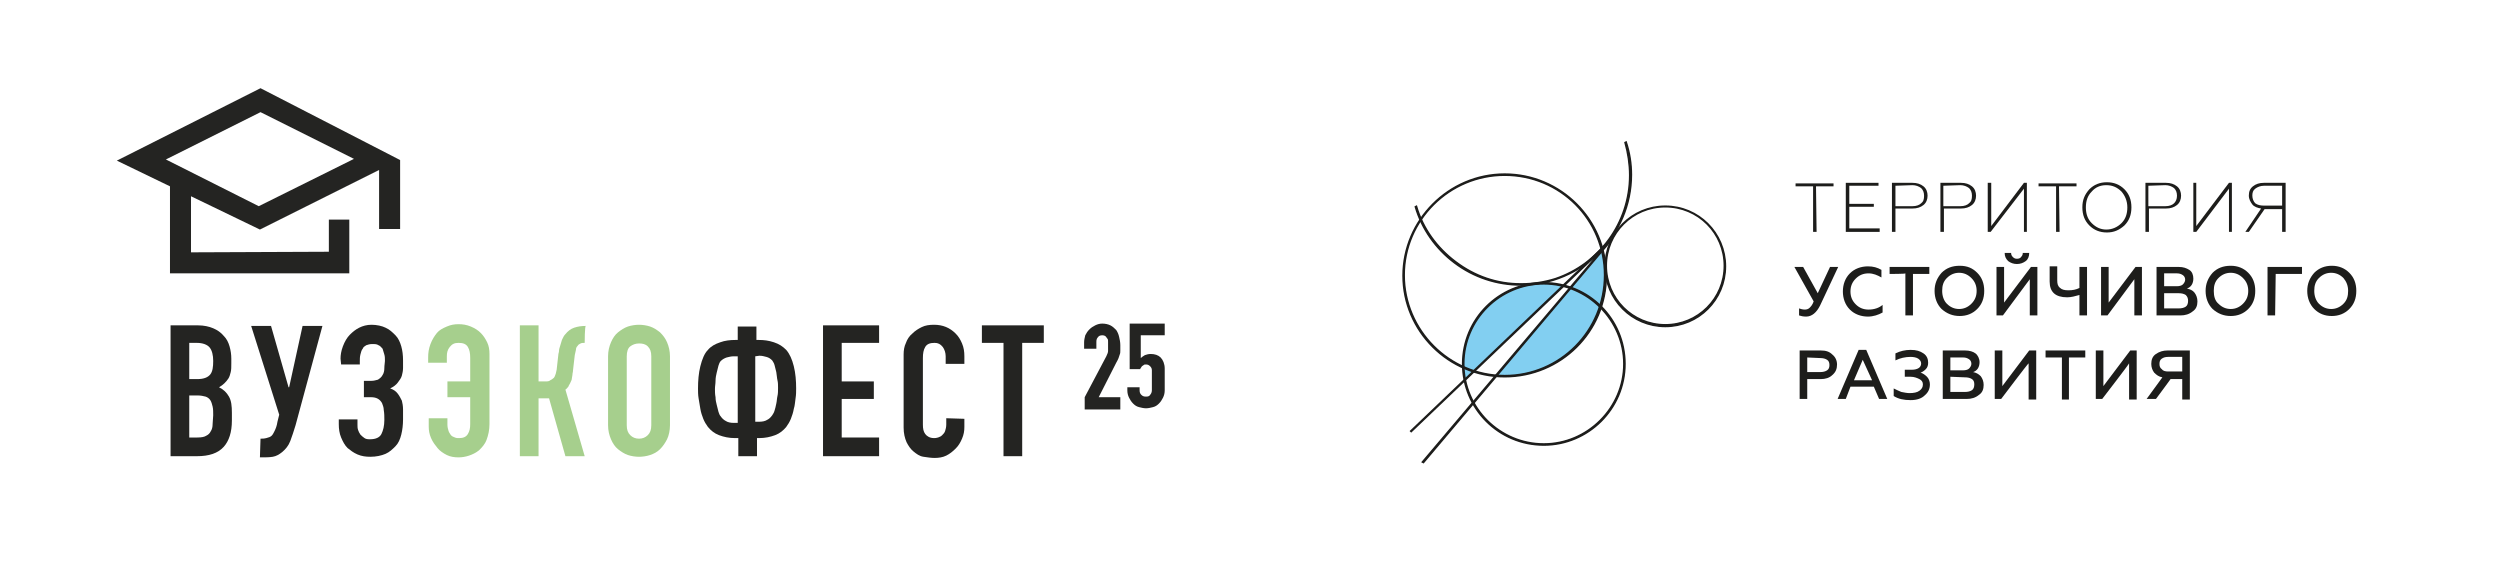 <?xml version="1.0" encoding="UTF-8"?> <svg xmlns="http://www.w3.org/2000/svg" xmlns:xlink="http://www.w3.org/1999/xlink" version="1.1" id="_Слой_1" x="0px" y="0px" viewBox="0 0 428 99.2" style="enable-background:new 0 0 428 99.2;" xml:space="preserve"> <style type="text/css"> .st0{fill:#242422;} .st1{fill:#A6CF8D;} .st2{fill:#82CFF1;} .st3{fill:#1D1D1B;} .st4{fill:#1D1D1B;stroke:#1D1D1B;stroke-width:0.25;stroke-miterlimit:10;} </style> <g> <g> <g> <g> <path class="st0" d="M32.4,67.7v7.2h1.4c0.7,0,1.2-0.1,1.5-0.3c0.4-0.2,0.6-0.4,0.8-0.8c0.2-0.3,0.3-0.7,0.3-1.2s0.1-1,0.1-1.5 s0-1.1-0.1-1.5s-0.2-0.8-0.4-1.1c-0.2-0.3-0.5-0.5-0.8-0.6c-0.4-0.1-0.8-0.2-1.4-0.2H32.4L32.4,67.7z M32.4,58.7v6.2h1.4 c1.1,0,1.8-0.3,2.2-0.8s0.5-1.3,0.5-2.3s-0.2-1.8-0.6-2.3s-1.2-0.8-2.2-0.8C33.7,58.7,32.4,58.7,32.4,58.7z M29.2,78.1V55.7h4.7 c1,0,1.9,0.2,2.6,0.5c0.7,0.3,1.3,0.7,1.8,1.3c0.5,0.5,0.8,1.1,1,1.8s0.3,1.4,0.3,2.1v0.8c0,0.6,0,1.1-0.1,1.5s-0.2,0.8-0.4,1.1 c-0.4,0.6-0.9,1.1-1.6,1.5c0.8,0.4,1.3,0.9,1.7,1.6s0.5,1.6,0.5,2.8V72c0,2-0.5,3.5-1.4,4.5c-1,1.1-2.5,1.6-4.6,1.6H29.2 L29.2,78.1z"></path> <path class="st0" d="M44.6,75.1c0.3,0,0.6,0,1-0.1s0.7-0.2,0.9-0.4c0.2-0.2,0.3-0.4,0.5-0.8s0.4-0.9,0.5-1.6l0.3-1.2L43,55.8 h3.4l3,10.5h0.1l2.3-10.5h3.4l-4.6,17c-0.3,1-0.6,1.9-0.9,2.7c-0.3,0.8-0.8,1.4-1.4,1.9c-0.5,0.4-1,0.7-1.6,0.8 c-0.6,0.1-1.2,0.1-1.8,0.1h-0.4L44.6,75.1C44.5,75.1,44.6,75.1,44.6,75.1z"></path> <path class="st0" d="M58.3,61.4c0-0.6,0.1-1.3,0.4-2.1s0.7-1.5,1.2-2s1-0.9,1.6-1.2s1.3-0.5,2.1-0.5c0.9,0,1.8,0.2,2.4,0.5 c0.7,0.3,1.2,0.8,1.7,1.3s0.8,1.2,1,1.9s0.3,1.5,0.3,2.4c0,0.4,0,0.8,0,1.3s-0.1,0.9-0.2,1.3c-0.1,0.4-0.4,0.8-0.7,1.2 c-0.3,0.4-0.7,0.7-1.3,1c0.6,0.2,1,0.5,1.3,0.9s0.5,0.8,0.7,1.2c0.1,0.4,0.2,0.9,0.2,1.5c0,0.5,0,1.1,0,1.7 c0,0.9-0.1,1.8-0.3,2.6s-0.5,1.5-1,2s-1,1-1.7,1.3s-1.6,0.5-2.6,0.5c-0.8,0-1.5-0.1-2.2-0.4s-1.2-0.7-1.7-1.1 c-0.5-0.5-0.8-1.1-1.1-1.8S58,73.4,58,72.6v-0.8h3.2v0.9c0,0.3,0,0.6,0.1,0.9s0.2,0.5,0.4,0.8c0.2,0.2,0.4,0.4,0.7,0.6 s0.6,0.2,1,0.2c0.9,0,1.6-0.3,1.9-0.9s0.5-1.4,0.5-2.4c0-0.6,0-1.1-0.1-1.7c0-0.5-0.2-0.9-0.3-1.2c-0.4-0.7-1-1-1.9-1h-1.2v-2.8 h1.3c0.4,0,0.7-0.1,1.1-0.2c0.3-0.2,0.6-0.4,0.8-0.8c0.2-0.3,0.3-0.7,0.3-1.2s0.1-0.9,0.1-1.2c0-0.4,0-0.8-0.1-1.1 s-0.2-0.7-0.3-1c-0.2-0.2-0.4-0.5-0.7-0.6c-0.3-0.2-0.6-0.2-1.1-0.2c-0.4,0-0.7,0.1-1,0.2c-0.3,0.2-0.5,0.3-0.6,0.6 c-0.2,0.2-0.3,0.6-0.4,1c-0.1,0.4-0.1,0.8-0.1,1.2v0.5h-3.2L58.3,61.4L58.3,61.4z"></path> <path class="st1" d="M76.6,65.3h3.9v-4c0-0.8-0.1-1.4-0.4-1.9s-0.8-0.7-1.6-0.7c-0.7,0-1.1,0.2-1.5,0.7s-0.5,1-0.5,1.6v1.1h-3.2 v-0.9c0-0.8,0.1-1.5,0.4-2.3s0.7-1.4,1.1-1.9s1-0.8,1.7-1.1s1.3-0.4,2-0.4s1.4,0.1,2.1,0.4c0.7,0.3,1.2,0.6,1.7,1.1 s0.8,1,1.1,1.6s0.4,1.3,0.4,2v12c0,1-0.2,1.9-0.5,2.7c-0.3,0.8-0.8,1.3-1.3,1.8c-0.5,0.4-1.1,0.7-1.7,0.9s-1.2,0.3-1.8,0.3 c-0.7,0-1.4-0.1-2-0.4s-1.2-0.7-1.6-1.2s-0.8-1-1.1-1.7s-0.4-1.3-0.4-2v-1.4h3.2v1.1c0,0.4,0.1,0.8,0.2,1.1s0.3,0.5,0.4,0.7 c0.2,0.2,0.4,0.3,0.7,0.4c0.2,0.1,0.5,0.1,0.7,0.1c0.7,0,1.2-0.2,1.5-0.7s0.4-1,0.4-1.7V68h-3.9L76.6,65.3L76.6,65.3z"></path> <path class="st1" d="M100.1,58.7c-0.3,0-0.5,0-0.7,0.1S99,59,98.9,59.2c-0.2,0.2-0.3,0.4-0.3,0.7c-0.1,0.3-0.1,0.6-0.2,0.9 l-0.3,2.6c0,0.3-0.1,0.5-0.1,0.8c0,0.2-0.1,0.4-0.1,0.6s-0.1,0.4-0.2,0.6c-0.1,0.3-0.3,0.5-0.4,0.8c-0.2,0.2-0.3,0.4-0.5,0.5 l3.3,11.4h-3.3L94,68.2h-1.8v9.9H89V55.7h3.2v9.6h1.1c0.4,0,0.7,0,0.9-0.2c0.2-0.1,0.4-0.2,0.6-0.4c0.2-0.2,0.2-0.4,0.3-0.6 c0.1-0.2,0.1-0.5,0.2-0.8l0.3-2.7c0-0.1,0.1-0.3,0.1-0.5c0-0.3,0.1-0.6,0.2-0.9c0.1-0.3,0.2-0.7,0.3-1c0.2-0.4,0.3-0.7,0.6-1 c0.4-0.5,0.9-0.9,1.5-1.1c0.6-0.2,1.2-0.3,2-0.3C100.1,55.7,100.1,58.7,100.1,58.7z"></path> <path class="st1" d="M107.3,72.8c0,0.8,0.2,1.3,0.6,1.7s0.9,0.6,1.5,0.6s1.1-0.2,1.5-0.6s0.6-0.9,0.6-1.7V61 c0-0.8-0.2-1.3-0.6-1.7s-0.9-0.5-1.5-0.5s-1.1,0.2-1.5,0.5s-0.6,0.9-0.6,1.7V72.8z M104.1,61c0-0.9,0.2-1.7,0.5-2.4 s0.7-1.3,1.2-1.7s1.1-0.8,1.7-1s1.3-0.3,1.9-0.3s1.3,0.1,1.9,0.3s1.2,0.6,1.7,1c0.5,0.5,0.9,1,1.2,1.7c0.3,0.7,0.5,1.5,0.5,2.4 v11.8c0,0.9-0.2,1.8-0.5,2.4s-0.7,1.2-1.2,1.7s-1.1,0.8-1.7,1s-1.3,0.3-1.9,0.3s-1.3-0.1-1.9-0.3s-1.2-0.6-1.7-1s-0.9-1-1.2-1.7 c-0.3-0.7-0.5-1.5-0.5-2.4V61z"></path> <path class="st0" d="M129.3,61v11.2h0.7c0.5,0,1-0.1,1.3-0.3c0.4-0.2,0.6-0.4,0.9-0.8c0.1-0.2,0.3-0.4,0.4-0.8 c0.1-0.3,0.2-0.7,0.3-1.2c0.1-0.4,0.1-0.9,0.2-1.3s0.1-0.9,0.1-1.4s0-0.9-0.1-1.3s-0.1-0.9-0.2-1.4c-0.1-0.4-0.2-0.8-0.3-1.2 s-0.3-0.6-0.4-0.8c-0.3-0.3-0.6-0.5-1-0.6s-0.7-0.2-1.2-0.2L129.3,61L129.3,61z M125.6,61c-0.4,0-0.8,0.1-1.2,0.2 c-0.3,0.1-0.7,0.3-1,0.6c-0.2,0.2-0.3,0.5-0.4,0.8c-0.1,0.4-0.2,0.8-0.3,1.2c-0.1,0.4-0.2,0.9-0.2,1.4s-0.1,0.9-0.1,1.4 c0,0.4,0,0.9,0.1,1.4c0,0.5,0.1,0.9,0.2,1.3s0.2,0.8,0.3,1.2c0.1,0.3,0.2,0.6,0.4,0.8c0.2,0.3,0.5,0.6,0.9,0.8 c0.3,0.2,0.8,0.3,1.3,0.3h0.7V61H125.6L125.6,61z M125.8,75c-1,0-1.9-0.2-2.7-0.5c-0.8-0.3-1.4-0.8-1.9-1.4 c-0.3-0.4-0.6-0.9-0.8-1.4s-0.4-1.1-0.5-1.7s-0.2-1.2-0.3-1.8c-0.1-0.6-0.1-1.2-0.1-1.7c0-1.3,0.1-2.6,0.4-3.8s0.7-2.2,1.3-2.8 c0.5-0.6,1.2-1,2.1-1.3c0.8-0.3,1.7-0.4,2.6-0.4h0.4v-2.3h3.2v2.3h0.4c0.9,0,1.7,0.1,2.6,0.4s1.5,0.7,2.1,1.3 c0.6,0.7,1,1.6,1.3,2.8s0.4,2.5,0.4,3.8c0,0.5,0,1.1-0.1,1.7s-0.1,1.2-0.3,1.8c-0.1,0.6-0.3,1.2-0.5,1.7s-0.5,1-0.8,1.4 c-0.5,0.6-1.1,1.1-1.9,1.4c-0.8,0.3-1.7,0.5-2.7,0.5h-0.4v3.1h-3.2V75H125.8L125.8,75z"></path> <polygon class="st0" points="140.9,55.7 140.9,78.1 150.5,78.1 150.5,74.9 144.1,74.9 144.1,68.3 149.6,68.3 149.6,65.3 144.1,65.3 144.1,58.7 150.5,58.7 150.5,55.7 "></polygon> <path class="st0" d="M165.1,71.7v1.4c0,0.7-0.1,1.3-0.4,2s-0.6,1.2-1.1,1.7s-1,0.9-1.6,1.2c-0.6,0.3-1.3,0.4-2,0.4 c-0.6,0-1.2-0.1-1.9-0.2s-1.2-0.5-1.7-0.9s-0.9-1-1.2-1.6c-0.3-0.7-0.5-1.5-0.5-2.5V60.7c0-0.7,0.1-1.4,0.4-2 c0.2-0.6,0.6-1.2,1.1-1.6c0.5-0.5,1-0.8,1.6-1.1s1.3-0.4,2.1-0.4c1.5,0,2.7,0.5,3.7,1.5c0.5,0.5,0.8,1,1.1,1.7s0.4,1.4,0.4,2.2 v1.3h-3.2V61c0-0.6-0.2-1.2-0.5-1.6c-0.4-0.5-0.8-0.7-1.4-0.7c-0.8,0-1.3,0.2-1.6,0.7s-0.4,1.1-0.4,1.9v11.4 c0,0.7,0.1,1.2,0.4,1.6c0.3,0.4,0.8,0.7,1.5,0.7c0.2,0,0.4,0,0.7-0.1s0.5-0.2,0.7-0.4c0.2-0.2,0.4-0.4,0.5-0.7s0.2-0.7,0.2-1.1 v-1.1L165.1,71.7L165.1,71.7z"></path> <polygon class="st0" points="168.1,55.7 168.1,58.7 171.8,58.7 171.8,78.1 175,78.1 175,58.7 178.7,58.7 178.7,55.7 "></polygon> <path class="st0" d="M28.4,27.3l16.2-8.1l16,8l-16.3,8.1L28.4,27.3L28.4,27.3z M44.6,15.1L20,27.5l9.1,4.4v14.9h30.7v-9.2h-3.5 v5.5l-23.6,0.1v-9.6l11.8,5.7l20.4-10.2v10.1h3.6V27.4L44.6,15.1L44.6,15.1z"></path> </g> </g> </g> <g> <polygon class="st2" points="250.4,62.8 250.6,60.5 250.8,59.2 251.3,57.5 252.3,55.7 253.4,54 254.9,52.2 256.2,51.1 258.1,50 259.4,49.4 261.6,48.8 263.2,48.6 264.3,48.6 265.7,48.6 267.6,48.9 250.8,65 250.6,64 "></polygon> <polygon class="st2" points="256.2,64.3 257.1,64.3 258.9,64.3 261.7,63.9 264.2,63.1 266.5,61.9 268.5,60.5 270,59.2 271.2,57.8 272.4,56.2 273.3,54.5 274.1,52.3 274.6,50.7 274.8,48.6 274.8,45.5 274.5,43.4 274.3,42.8 "></polygon> <g> <path class="st3" d="M311,39.7h-0.6v-7.8h-3v-0.5h6.5v0.5h-3L311,39.7L311,39.7z"></path> <path class="st3" d="M321.8,39.7H316v-8.4h5.6v0.5h-5v3.1h4.2v0.5h-4.2v3.7h5.2L321.8,39.7L321.8,39.7z"></path> <path class="st3" d="M324.5,39.7h-0.6v-8.4h3.5c0.8,0,1.4,0.2,1.9,0.6c0.5,0.4,0.7,1,0.7,1.6s-0.2,1.2-0.7,1.6 c-0.5,0.4-1.1,0.6-1.9,0.6h-2.9V39.7L324.5,39.7z M324.5,31.8v3.5h2.9c0.7,0,1.2-0.2,1.5-0.5c0.4-0.3,0.5-0.7,0.5-1.3 s-0.2-1-0.5-1.3c-0.4-0.3-0.9-0.5-1.5-0.5L324.5,31.8L324.5,31.8z"></path> <path class="st3" d="M332.7,39.7h-0.5v-8.4h3.5c0.8,0,1.4,0.2,1.9,0.6c0.5,0.4,0.7,1,0.7,1.6s-0.2,1.2-0.7,1.6 c-0.5,0.4-1.1,0.6-1.9,0.6h-2.9v4H332.7z M332.7,31.8v3.5h2.9c0.7,0,1.2-0.2,1.5-0.5c0.4-0.3,0.5-0.7,0.5-1.3s-0.2-1-0.5-1.3 c-0.4-0.3-0.9-0.5-1.5-0.5L332.7,31.8L332.7,31.8z"></path> <path class="st3" d="M340.8,39.7h-0.5v-8.4h0.6v7.4l5.6-7.4h0.5v8.4h-0.5v-7.4L340.8,39.7L340.8,39.7z"></path> <path class="st3" d="M352.6,39.7H352v-7.8h-3v-0.5h6.5v0.5h-3L352.6,39.7L352.6,39.7z"></path> <path class="st3" d="M360.7,39.8c-1.2,0-2.2-0.4-3-1.2s-1.2-1.8-1.2-3.1s0.4-2.2,1.2-3.1c0.8-0.8,1.8-1.2,3-1.2s2.2,0.4,3,1.2 c0.8,0.8,1.2,1.8,1.2,3.1s-0.4,2.3-1.2,3.1C362.8,39.4,361.9,39.8,360.7,39.8z M358.1,38.2c0.7,0.7,1.5,1.1,2.5,1.1 s1.9-0.4,2.6-1.1s1-1.6,1-2.7s-0.4-2-1-2.7c-0.7-0.7-1.5-1.1-2.6-1.1s-1.9,0.4-2.5,1.1c-0.7,0.7-1,1.6-1,2.7 S357.4,37.5,358.1,38.2z"></path> <path class="st3" d="M367.8,39.7h-0.5v-8.4h3.5c0.8,0,1.4,0.2,1.9,0.6c0.5,0.4,0.7,1,0.7,1.6s-0.2,1.2-0.7,1.6s-1.1,0.6-1.9,0.6 h-2.9v4H367.8z M367.8,31.8v3.5h2.9c0.7,0,1.2-0.2,1.5-0.5s0.5-0.7,0.5-1.3s-0.2-1-0.5-1.3c-0.4-0.3-0.9-0.5-1.5-0.5L367.8,31.8 L367.8,31.8z"></path> <path class="st3" d="M376,39.7h-0.5v-8.4h0.5v7.4l5.6-7.4h0.5v8.4h-0.5v-7.4L376,39.7L376,39.7z"></path> <path class="st3" d="M385,39.7h-0.6l2.7-4c-0.6-0.1-1.2-0.3-1.5-0.7s-0.6-0.9-0.6-1.5c0-0.7,0.2-1.2,0.7-1.6s1.1-0.6,1.9-0.6h3.7 v8.4h-0.6v-3.9h-3L385,39.7L385,39.7z M387.6,35.2h3.1v-3.4h-3.1c-0.6,0-1.1,0.2-1.5,0.5c-0.4,0.3-0.5,0.7-0.5,1.2s0.2,1,0.5,1.3 C386.5,35.1,387,35.2,387.6,35.2L387.6,35.2z"></path> <path class="st3" d="M309.2,54.2c-0.5,0-0.9-0.1-1.2-0.2v-1.2c0.3,0.1,0.6,0.2,1,0.2c0.3,0,0.6-0.1,0.8-0.3 c0.2-0.2,0.5-0.5,0.7-1.1l-3.3-5.9h1.5l2.5,4.5l2.1-4.5h1.4l-3.1,6.6C311,53.5,310.2,54.2,309.2,54.2L309.2,54.2z"></path> <path class="st3" d="M319.8,54.2c-1.2,0-2.3-0.4-3.1-1.2c-0.8-0.8-1.2-1.9-1.2-3.1s0.4-2.3,1.2-3.1c0.8-0.8,1.9-1.2,3.1-1.2 c0.9,0,1.6,0.2,2.3,0.6v1.3c-0.7-0.4-1.4-0.7-2.2-0.7c-0.9,0-1.6,0.3-2.2,0.9c-0.6,0.6-0.9,1.3-0.9,2.2s0.3,1.6,0.9,2.2 c0.6,0.6,1.3,0.9,2.2,0.9c1,0,1.8-0.3,2.4-0.8v1.3C321.6,53.9,320.7,54.2,319.8,54.2L319.8,54.2z"></path> <path class="st3" d="M323.5,46.9v-1.2h6.8v1.2h-2.8V54h-1.3v-7.2C326.3,46.9,323.5,46.9,323.5,46.9z"></path> <path class="st3" d="M338.5,52.9c-0.8,0.8-1.8,1.2-3,1.2s-2.2-0.4-3.1-1.2c-0.8-0.8-1.2-1.9-1.2-3.1s0.4-2.2,1.2-3.1 c0.8-0.8,1.8-1.2,3.1-1.2s2.2,0.4,3,1.2s1.2,1.8,1.2,3.1S339.3,52.1,338.5,52.9z M333.3,52c0.6,0.6,1.3,0.9,2.1,0.9 s1.5-0.3,2.1-0.9c0.6-0.6,0.9-1.3,0.9-2.2s-0.3-1.6-0.9-2.2c-0.6-0.6-1.3-0.9-2.1-0.9s-1.5,0.3-2.1,0.9c-0.6,0.6-0.8,1.3-0.8,2.2 S332.8,51.5,333.3,52z"></path> <path class="st3" d="M342.9,54h-1.1v-8.3h1.3v6.1l4.6-6.1h1.1V54h-1.3v-6.2L342.9,54z M345.3,45.2c-0.6,0-1.1-0.2-1.5-0.5 c-0.4-0.4-0.6-0.8-0.6-1.4h1.1c0,0.3,0.1,0.5,0.3,0.7c0.2,0.2,0.4,0.3,0.7,0.3s0.6-0.1,0.7-0.3c0.2-0.2,0.3-0.4,0.3-0.7h1.1 c0,0.6-0.2,1.1-0.6,1.4C346.4,45,345.9,45.2,345.3,45.2L345.3,45.2z"></path> <path class="st3" d="M357.3,54H356v-3.5c-0.7,0.2-1.4,0.4-2.1,0.4c-2,0-3-0.9-3-2.7v-2.6h1.3V48c0,0.6,0.1,1,0.5,1.3 c0.3,0.3,0.8,0.4,1.4,0.4c0.7,0,1.3-0.1,1.9-0.4v-3.6h1.3L357.3,54L357.3,54z"></path> <path class="st3" d="M360.8,54h-1.1v-8.3h1.3v6.1l4.6-6.1h1.1V54h-1.3v-6.2L360.8,54z"></path> <path class="st3" d="M373.3,54h-4.1v-8.3h3.8c0.8,0,1.3,0.2,1.8,0.5s0.7,0.9,0.7,1.5c0,0.4-0.1,0.8-0.3,1.1s-0.5,0.5-0.8,0.6 c0.5,0.1,1,0.3,1.3,0.7s0.5,0.9,0.5,1.5c0,0.7-0.2,1.3-0.8,1.7C374.8,53.8,374.1,54,373.3,54L373.3,54z M370.5,46.8V49h2.2 c0.4,0,0.8-0.1,1-0.3s0.4-0.5,0.4-0.8s-0.1-0.6-0.4-0.8s-0.6-0.3-1-0.3C372.7,46.8,370.5,46.8,370.5,46.8z M370.5,50.2v2.6h2.5 c0.5,0,0.9-0.1,1.2-0.3c0.3-0.2,0.4-0.6,0.4-1s-0.1-0.7-0.4-1c-0.3-0.2-0.7-0.3-1.2-0.3H370.5L370.5,50.2z"></path> <path class="st3" d="M384.9,52.9c-0.8,0.8-1.8,1.2-3,1.2s-2.2-0.4-3.1-1.2c-0.8-0.8-1.2-1.9-1.2-3.1s0.4-2.2,1.2-3.1 c0.8-0.8,1.8-1.2,3.1-1.2c1.2,0,2.2,0.4,3,1.2s1.2,1.8,1.2,3.1S385.7,52.1,384.9,52.9z M379.8,52c0.6,0.6,1.3,0.9,2.1,0.9 s1.5-0.3,2.1-0.9c0.6-0.6,0.9-1.3,0.9-2.2s-0.3-1.6-0.9-2.2c-0.6-0.6-1.3-0.9-2.1-0.9s-1.5,0.3-2.1,0.9c-0.6,0.6-0.8,1.3-0.8,2.2 S379.2,51.5,379.8,52z"></path> <path class="st3" d="M389.5,54h-1.3v-8.3h5.9v1.2h-4.5L389.5,54L389.5,54z"></path> <path class="st3" d="M402.2,52.9c-0.8,0.8-1.8,1.2-3,1.2s-2.2-0.4-3-1.2S395,51,395,49.8s0.4-2.2,1.2-3.1c0.8-0.8,1.8-1.2,3-1.2 s2.2,0.4,3,1.2s1.2,1.8,1.2,3.1S403,52.1,402.2,52.9z M397,52c0.6,0.6,1.3,0.9,2.1,0.9s1.5-0.3,2.1-0.9c0.6-0.6,0.8-1.3,0.8-2.2 s-0.3-1.6-0.8-2.2c-0.6-0.6-1.3-0.9-2.1-0.9s-1.5,0.3-2.1,0.9c-0.6,0.6-0.8,1.3-0.8,2.2S396.5,51.5,397,52z"></path> <path class="st3" d="M309.4,68.3h-1.3V60h3.6c0.9,0,1.5,0.2,2,0.7c0.5,0.4,0.8,1,0.8,1.7s-0.2,1.3-0.8,1.8 c-0.5,0.5-1.2,0.7-2,0.7h-2.3L309.4,68.3L309.4,68.3z M309.4,61.2v2.5h2.2c0.5,0,0.9-0.1,1.2-0.3c0.3-0.2,0.4-0.5,0.4-0.9 s-0.1-0.7-0.4-0.9s-0.7-0.3-1.2-0.3L309.4,61.2L309.4,61.2z"></path> <path class="st3" d="M316,68.3h-1.4l3.6-8.4h1.3l3.6,8.4h-1.4l-0.9-2.1h-4L316,68.3L316,68.3z M318.9,61.6l-1.5,3.5h3.1 L318.9,61.6L318.9,61.6z"></path> <path class="st3" d="M327.1,68.5c-1.2,0-2.1-0.2-2.9-0.7v-1.3c0.4,0.2,0.8,0.4,1.3,0.6c0.5,0.1,1,0.2,1.4,0.2 c0.7,0,1.3-0.1,1.7-0.4s0.6-0.6,0.6-1.1c0-0.4-0.2-0.7-0.6-0.9c-0.4-0.2-0.9-0.4-1.5-0.4h-1v-1.2h1.2c0.5,0,0.9-0.1,1.2-0.3 c0.3-0.2,0.4-0.5,0.4-0.8s-0.2-0.6-0.5-0.8s-0.8-0.3-1.3-0.3c-0.9,0-1.8,0.2-2.6,0.6v-1.2c0.8-0.4,1.7-0.6,2.6-0.6 c1,0,1.6,0.2,2.2,0.6c0.6,0.4,0.8,1,0.8,1.6c0,0.4-0.1,0.8-0.4,1.1s-0.6,0.5-0.9,0.6c0.4,0.1,0.8,0.4,1.1,0.7 c0.3,0.3,0.5,0.8,0.5,1.3c0,0.8-0.3,1.4-0.9,1.9C329,68.2,328.2,68.5,327.1,68.5L327.1,68.5z"></path> <path class="st3" d="M336.7,68.3h-4.1V60h3.8c0.8,0,1.4,0.2,1.8,0.5s0.7,0.9,0.7,1.5c0,0.4-0.1,0.8-0.3,1.1s-0.5,0.5-0.8,0.6 c0.5,0.1,0.9,0.3,1.3,0.7c0.3,0.4,0.5,0.9,0.5,1.5c0,0.7-0.2,1.3-0.8,1.7C338.2,68.1,337.5,68.3,336.7,68.3L336.7,68.3z M333.9,61.2v2.2h2.2c0.4,0,0.8-0.1,1-0.3s0.4-0.5,0.4-0.8s-0.1-0.6-0.4-0.8s-0.6-0.3-1-0.3C336.1,61.2,333.9,61.2,333.9,61.2z M333.9,64.5v2.6h2.5c0.5,0,0.9-0.1,1.2-0.3c0.3-0.2,0.4-0.6,0.4-1s-0.1-0.7-0.4-0.9c-0.3-0.2-0.7-0.3-1.2-0.3L333.9,64.5 L333.9,64.5z"></path> <path class="st3" d="M342.6,68.3h-1.1V60h1.3v6.1l4.6-6.1h1.2v8.4h-1.3v-6.2C347.2,62.2,342.6,68.3,342.6,68.3z"></path> <path class="st3" d="M350.2,61.2V60h6.8v1.2h-2.8v7.2H353v-7.2H350.2z"></path> <path class="st3" d="M359.9,68.3h-1.1V60h1.3v6.1l4.6-6.1h1.1v8.4h-1.3v-6.2C364.6,62.2,359.9,68.3,359.9,68.3z"></path> <path class="st3" d="M369.1,68.3h-1.6l2.7-3.7c-0.6-0.1-1-0.4-1.4-0.8c-0.3-0.4-0.5-0.9-0.5-1.5c0-0.7,0.2-1.3,0.8-1.7 s1.2-0.6,2-0.6h3.8v8.4h-1.3v-3.5h-2C371.7,64.8,369.1,68.3,369.1,68.3z M371.2,63.6h2.4v-2.5h-2.4c-0.5,0-0.8,0.1-1.1,0.3 c-0.3,0.2-0.4,0.5-0.4,0.9s0.1,0.7,0.4,0.9C370.3,63.5,370.7,63.6,371.2,63.6z"></path> </g> <path class="st4" d="M257.6,64.5c-9.6,0-17.4-7.8-17.4-17.3s7.8-17.4,17.4-17.4c9.6,0,17.4,7.8,17.4,17.4S267.2,64.5,257.6,64.5z M257.6,30c-9.5,0-17.2,7.7-17.2,17.1s7.7,17.2,17.2,17.2s17.1-7.7,17.1-17.2S267.1,30,257.6,30z"></path> <path class="st4" d="M285.1,55.9c-5.7,0-10.3-4.6-10.3-10.3s4.6-10.3,10.3-10.3c5.7,0,10.3,4.6,10.3,10.3S290.8,55.9,285.1,55.9z M285.1,35.4c-5.6,0-10.1,4.5-10.1,10.1s4.5,10.1,10.1,10.1s10.1-4.5,10.1-10.1S290.7,35.4,285.1,35.4z"></path> <path class="st4" d="M264.3,76.2c-7.7,0-13.9-6.2-13.9-13.9s6.2-13.9,13.9-13.9s13.9,6.2,13.9,13.9S271.9,76.2,264.3,76.2z M264.3,48.6c-7.5,0-13.7,6.1-13.7,13.7S256.8,76,264.3,76S278,69.8,278,62.3S271.8,48.6,264.3,48.6z"></path> <path class="st4" d="M266.3,47.7c7.4-2.5,12.7-9.5,12.7-17.7c0-1.9-0.3-3.8-0.8-5.6l0.2-0.1c0.6,1.8,0.9,3.7,0.9,5.6 c0,10.4-8.5,18.9-18.9,18.9c-4.1,0-8.1-1.3-11.4-3.8c-3.2-2.4-5.6-5.8-6.7-9.6l0.2-0.1c1.1,3.8,3.5,7.1,6.7,9.5 c3.3,2.5,7.1,3.8,11.2,3.8C262.4,48.6,264.4,48.3,266.3,47.7"></path> <polygon class="st4" points="243.7,79.2 243.5,79.1 274.4,42.6 241.6,73.9 241.5,73.8 275.7,41.1 275.8,41.2 "></polygon> </g> <g> <path class="st0" d="M185.7,69.9V68l3.7-7c0.2-0.4,0.3-0.7,0.3-0.9c0-0.3,0-0.6,0-1c0-0.2,0-0.4,0-0.6c0-0.2,0-0.4-0.1-0.5 s-0.2-0.3-0.3-0.4c-0.1-0.1-0.3-0.2-0.6-0.2s-0.6,0.1-0.7,0.3c-0.2,0.2-0.3,0.4-0.3,0.8v1.2h-2.1v-1.1c0-0.4,0.1-0.8,0.2-1.2 c0.2-0.4,0.4-0.7,0.7-1s0.6-0.5,1-0.7s0.8-0.3,1.2-0.3c0.5,0,1,0.1,1.4,0.3s0.7,0.5,1,0.8c0.2,0.3,0.4,0.7,0.5,1.2 c0.1,0.4,0.2,0.9,0.2,1.4c0,0.4,0,0.6,0,0.9c0,0.2,0,0.5-0.1,0.7s-0.1,0.4-0.2,0.6c-0.1,0.2-0.2,0.5-0.4,0.8l-3,5.9h3.7v2.1h-6.1 V69.9z"></path> <path class="st0" d="M199.4,55.5v1.9h-4.1v3.9c0.2-0.2,0.4-0.3,0.7-0.5c0.3-0.1,0.6-0.2,1-0.2c0.7,0,1.3,0.2,1.7,0.6 s0.7,1.1,0.7,1.9v3.7c0,0.5-0.1,0.9-0.3,1.3s-0.4,0.7-0.7,1s-0.6,0.5-1,0.6s-0.8,0.2-1.2,0.2s-0.8-0.1-1.2-0.2s-0.7-0.3-1-0.6 s-0.5-0.6-0.7-1s-0.3-0.8-0.3-1.3v-0.5h2.1v0.5c0,0.4,0.1,0.6,0.3,0.8c0.2,0.2,0.4,0.3,0.8,0.3s0.6-0.1,0.7-0.3 c0.2-0.2,0.3-0.5,0.3-0.8v-3.4c0-0.3-0.1-0.5-0.3-0.7s-0.4-0.3-0.7-0.3c-0.2,0-0.3,0-0.4,0.1c-0.1,0.1-0.2,0.1-0.3,0.2 s-0.1,0.2-0.2,0.3c-0.1,0.1-0.1,0.2-0.1,0.2h-1.8v-7.8h6V55.5z"></path> </g> </g> </svg> 